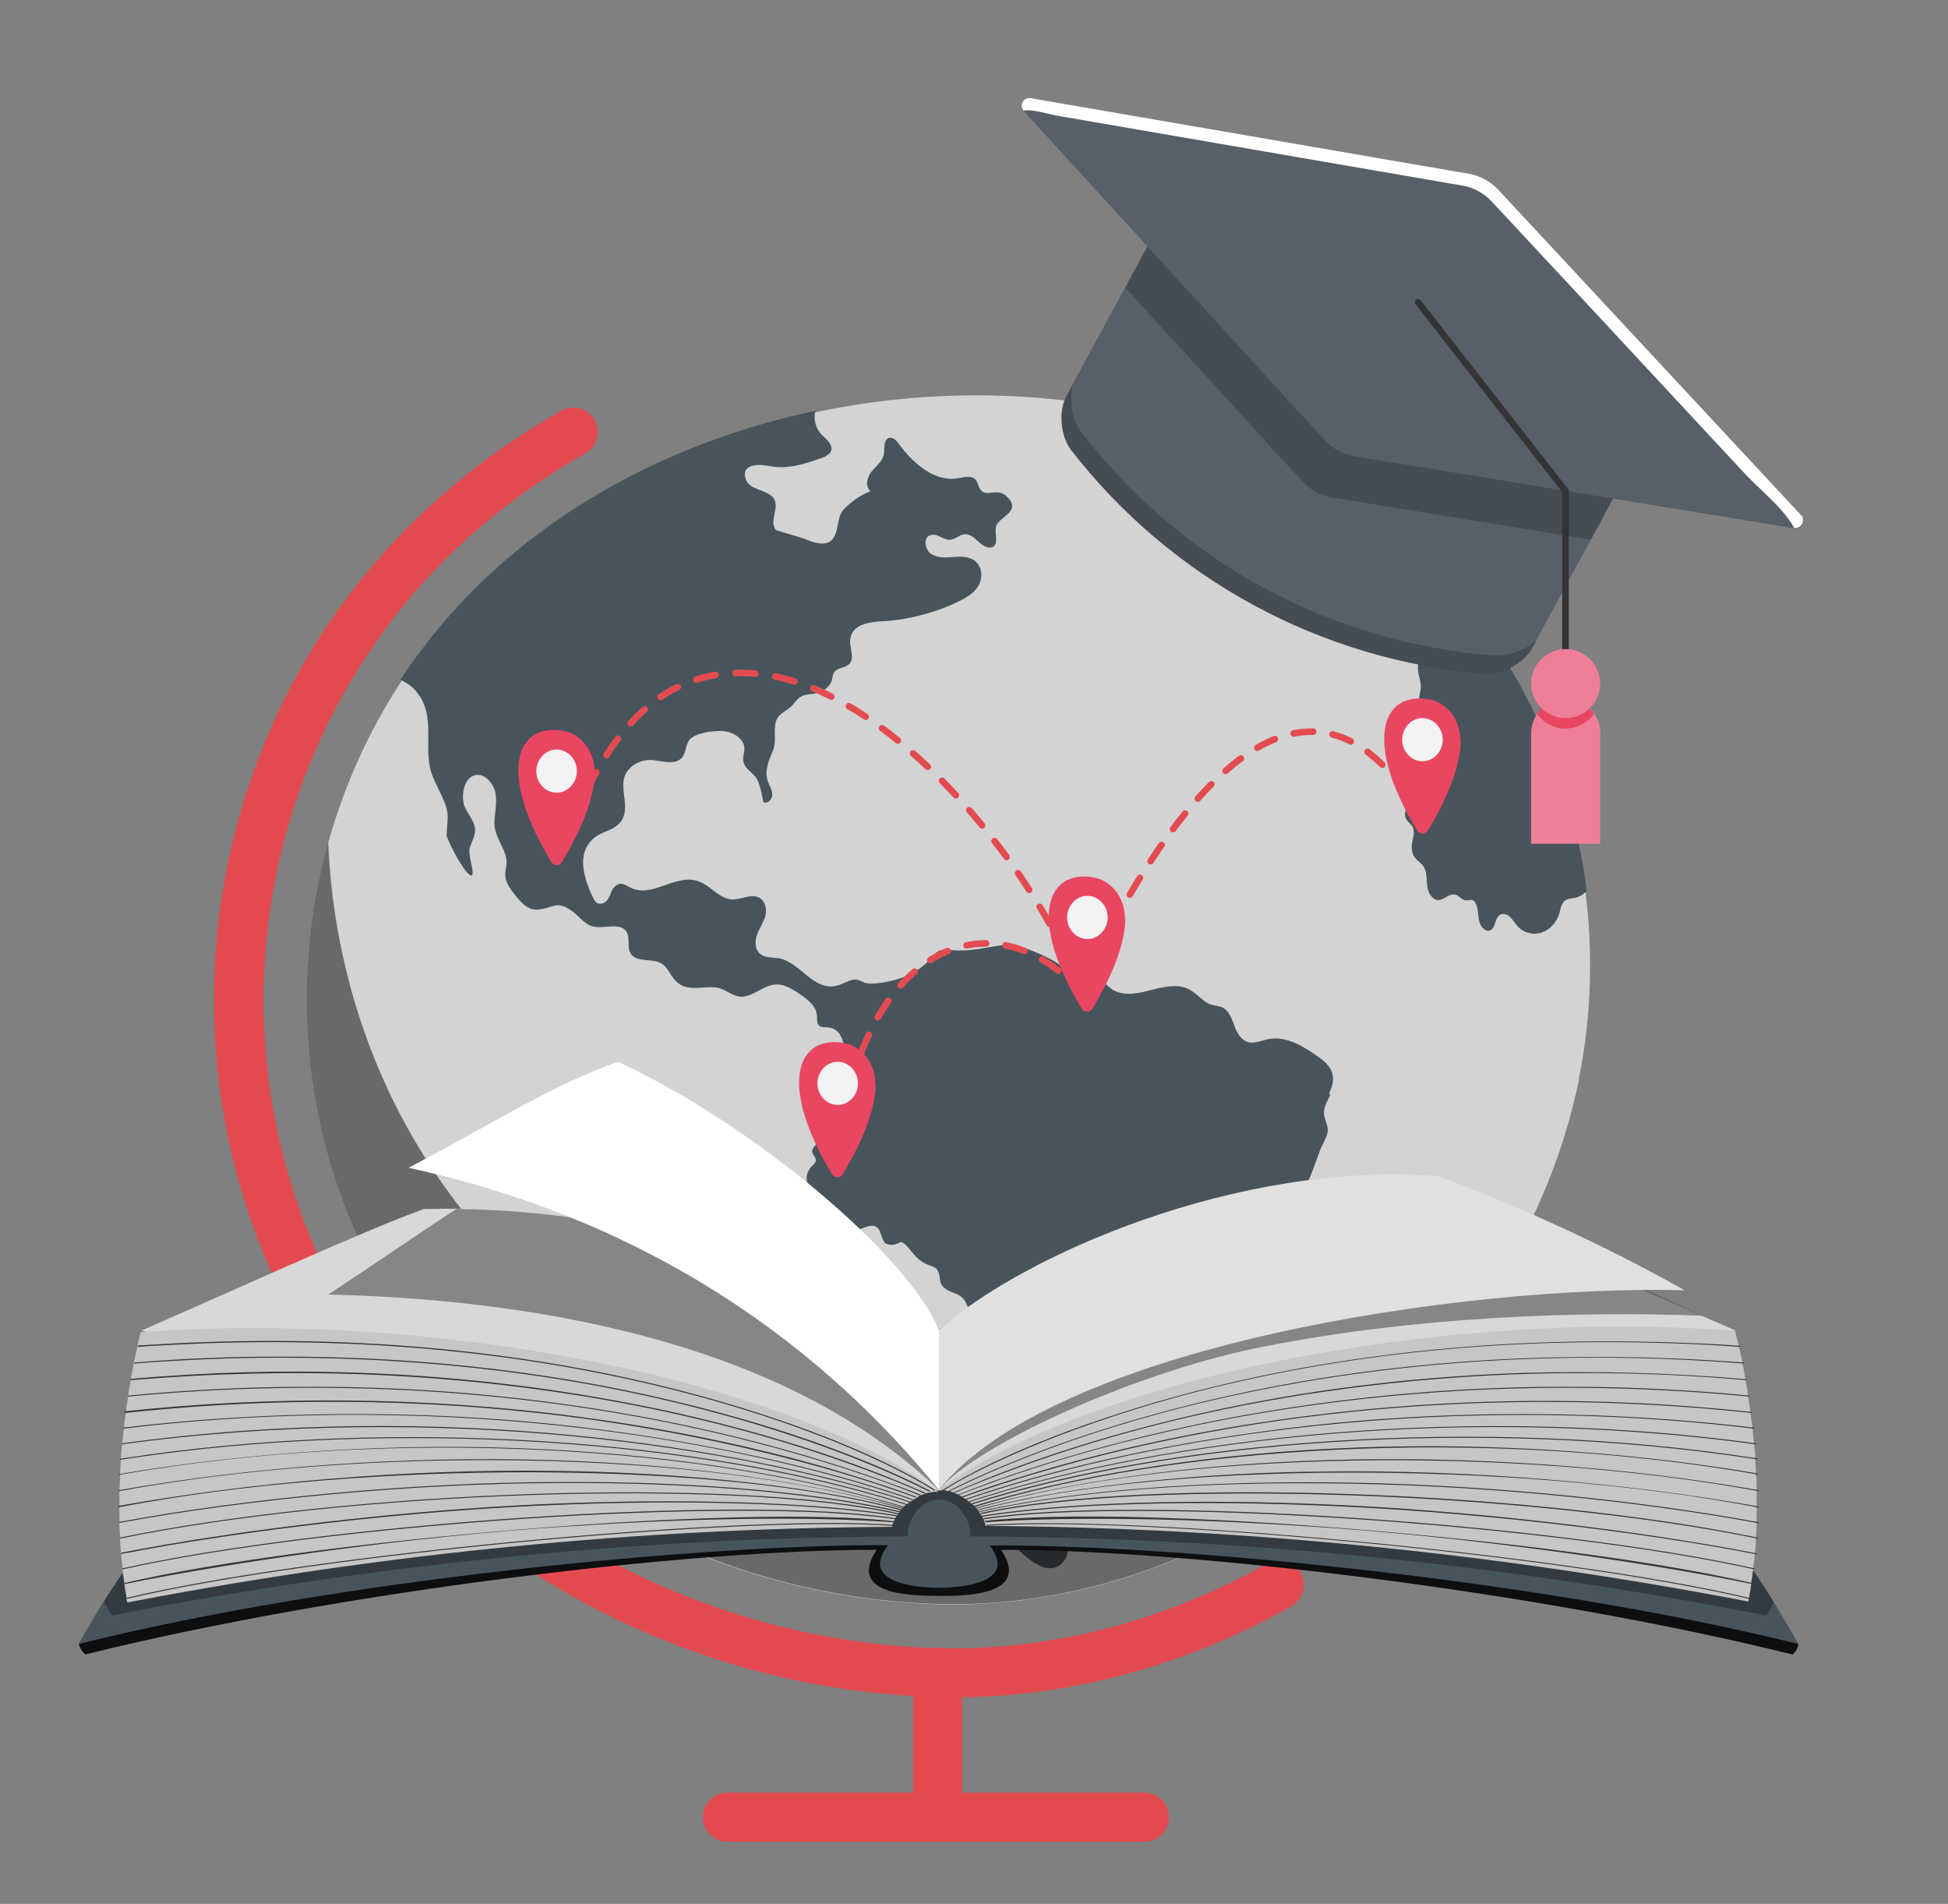 <?xml version="1.0" encoding="UTF-8"?>
<svg xmlns="http://www.w3.org/2000/svg" version="1.1" viewBox="0 0 595.3 581.7">
  <rect x="0" y="0" width="595.3" height="581.7" fill="#808080" stroke="none"/>
  <defs>
    <style>
      .st0, .st1 {
        fill: #010101;
      }

      .st0, .st1, .st2, .st3, .st4, .st5, .st6 {
        mix-blend-mode: soft-light;
      }

      .st0, .st6 {
        opacity: .5;
      }

      .st1 {
        opacity: .2;
      }

      .st7 {
        fill: #48545c;
      }

      .st2 {
        opacity: .3;
      }

      .st8 {
        fill: #d8d8d8;
      }

      .st9 {
        isolation: isolate;
      }

      .st10 {
        fill: #ef7f98;
      }

      .st11 {
        fill: #575f68;
      }

      .st3, .st12 {
        fill: #fff;
      }

      .st13 {
        fill: #e44b50;
      }

      .st14 {
        stroke-dasharray: 6.1 6.1;
      }

      .st14, .st15, .st16, .st17, .st18 {
        fill: none;
        stroke-linecap: round;
        stroke-linejoin: round;
        stroke-width: 2px;
      }

      .st14, .st16, .st17, .st18 {
        stroke: #e44b50;
      }

      .st19, .st4, .st6 {
        fill: #353535;
      }

      .st15 {
        stroke: #333435;
      }

      .st20 {
        fill: #0d0e10;
      }

      .st16 {
        stroke-dasharray: 6 6;
      }

      .st17 {
        stroke-dasharray: 6;
      }

      .st21 {
        fill: #f3f3f3;
      }

      .st22 {
        fill: #e94662;
      }

      .st23 {
        fill: #d3d3d3;
      }

      .st24 {
        fill: #e0e0e0;
      }

      .st25 {
        fill: #c7c6c6;
      }
    </style>
  </defs>
  <g class="st9">
    <g id="Warstwa_1">
      <g>
        <path class="st23" d="M482.6,329.7c-.3,1.3-.6,2.7-.9,4-5.7,25-17,49.2-32.6,70.9-37,51.4-98.1,88-164.2,85.5-64.3-2.4-128.2-34.7-163.4-89.5-27.1-42.2-34.7-94.7-21.2-143.1,4.8-17.2,12.2-33.9,22.4-49.4,1.1-1.6,2.1-3.2,3.2-4.8,1.3-1.8,2.6-3.6,4-5.4,29.1-38.1,72.9-62.1,119.6-72,63.9-13.5,130.9,0,176.1,37.1,6.6,5.4,12.8,11.3,18.4,17.7l.2.2c1.2,1.3,2.3,2.7,3.4,4,20.5,25.2,33,56,36.9,87.5,2.4,19,1.8,38.4-2,57.2Z"></path>
        <path class="st7" d="M406.5,334.6c-.8,1.7-1.9,3.5-1.9,5.4,0,1.4.7,2.7,1,4,.6,2.4-.7,4.1-1.7,6.3-2.1,4.6-4,13.5-8.5,16.2-1.4.9-3,1.8-3.6,3.4-.6,1.5.1,3.1,0,4.7,0,2.3-1.6,4.4-2.9,6.4-2.7,4.1-2,8.8-6.2,12.3-1.5,1.2-3.3,2.3-4.2,4.1-.8,1.4-.9,3-1.2,4.6-.5,2.7-2.7,8.1-5.4,11.2-.9,1-1.8,1.8-2.8,2.1-1.2.4-2.4.5-3.5,1.2-1,.7-1.5,1.8-2.1,2.7-2.2,3.3-7.5,8.3-11.2,9.6-2.8,1-6.9.5-6.5,4.8,0,1.2.6,2.4.6,3.6,0,1.2-.6,2.8-1.9,3.2-.6.2-1.2.1-1.9.3-1,.3-1.5,1.5-1.7,2.5-.2.9-.1,2-.6,2.9-.8,1.6-2.5,1.8-3.5,3.6-1.4,2.7-2.9,4.7-4.5,7.1-1.3,2.1-.8,5.9-2.8,7.4-.5.4-1.2.6-1.8.9-1.4.8-2,2.7-1.9,4.1,0,1.5.5,2.9.5,4.4,0,1.8-1.1,3.8-2.9,4.9-3.9,2.3-9.1-2.1-11.4-4.2-3.3-3-5.6-7.2-7-11.6-1.4-4.2-2.1-8.8-2.7-13.4-.6-4.3-1.8-9.4-.4-13.9.5-1.6,1.2-3.3.8-4.8-.2-1.3-1.2-2.3-1.9-3.3-1.8-2.6-2.3-5.8-2.5-9-.1-.8-.1-1.5-.1-2.3,0-2.8,1.9-6.4,1.3-9.1-.5-2.2-2.5-4.6-3.4-6.8-.6-1.4-1-2.7-2.2-3.8-1.5-1.3-3.9-1.5-5.3-2.8-2-1.6-.9-3.4-2.1-5.4-.5-.9-1.7-1.2-2.7-1.6-3.3-1.2-4.5-3.4-6.6-5.7-2.5-2.7-2-.2-5.3-.5-3.1-.3-1.9-4.1-4.2-5.5-1.7-1-3.9.7-5.9.9-2.3.2-4.1-1.5-5.5-3.2-3.1-3.7-13.9-10.4-8.1-16.3.5-.5,1.1-1,1.1-1.7.1-1-1.1-1.7-1.1-2.7,0-.8.6-1.5,1.2-2.1,3-3.1,5.3-9.4,4.2-13.5-.5-1.8-1.3-3.8-.7-5.6.5-1.6,2-2.8,3.2-4.1,2.9-3.2,2.6-12.1-3-12.6-.9-.1-2,.1-2.7-.5-.8-.6-.7-1.8-.7-2.7-.1-3.6-3.4-5.7-6.2-7.6-2-1.3-4.3-2.5-6.7-2.3-1.8.2-3.3,1-4.8,1.8-1.5.8-3.1,1.7-4.9,1.9-3.1.3-5.2-2.4-8.3-2.8-4.4-.5-8.9,1.6-12.4-2.1-1.7-1.7-2.3-4.3-4.6-5.4-2.7-1.4-6.9-.2-8.8-2.5-1.9-2.3.3-6.1-2.5-8-2.5-1.6-7,.4-10.1-.9-2.4-1.1-3.9-3.4-6.1-4.8-4.6-3-5.5-.3-10.2-.1-2.7.2-4.8-2.1-6.4-4.1-1.6-1.9-3.2-4.1-3.3-6.4,0-1.2.3-2.4.4-3.6.3-3.8-3.7-7.8-3.7-12.2,0-3.1.9-6.2.3-9.4-.6-2.8-3.5-6.5-6.7-5.2-3.2,1.2-3.7,6.6-2.8,9.2,1,2.5,3.2,4.7,3.3,7.3,0,2-1.1,3.8-1.7,5.7-.5,1.9,1.6,7.7.7,8.2-1.6.9-7.6-10.7-7.7-12.2,0-2.1.4-4.2.3-6.3-.4-4.4-3.6-8.5-5-12.9-2.5-7.7,1.6-17.6-4.6-24.7,0-.2-.2-.4-.4-.5-1.2-1.3-2.7-2.3-4.4-3.1,1.1-1.6,2.1-3.2,3.2-4.8,1.3-1.8,2.6-3.6,4-5.4,29.1-38.1,72.9-62.1,119.6-72-.7,2.3,0,5.2,1.7,7.1,1.3,1.4,3.2,2.7,3.2,4.5,0,1.5-1.8,2.4-3.2,2.9-4.9,1.7-10.2,3.5-15.7,2.4-3-.6-8.9-.9-7.3,4,1.1,3.4,6.5,3.1,8.5,5.8,2,2.9-1.5,6.9.7,9.7.1.2,7.7,2.3,8.7,2.7,2.4,1,5.7,2.3,7.9.8,2.9-2.1,1.7-6.9,4-9.6,2-2.2,5.4-4.7,8.3-5.7-1.8-1.7-.9-4.4.4-6.1,1.4-1.6,3.3-3.1,3.7-5.2.3-1.8-.2-4.5,1.6-5,1.9-.5,3.1,2.3,4.6,3.9,4.2,5,10.1,9.6,16.6,8.4,1.1-.2,2.1-.5,3.2-.4,1.1,0,2.3.7,2.6,1.8,1.8,6.2,5.3.6,9.1,4.3,4.4,4.4-2.1,6-3.3,8.7-.8,2.1.8,5.2-.9,6.5-1,.6-2.4.2-3.5-.6-1-.7-1.9-1.8-3-2.5-3.2-2-4.3,1-7.1,1-2,0-4-2.4-6.1-1.2-1.7.9-1.1,4,.2,5.2,2,1.6,4.7,1.5,7,1.3,2.4-.2,5.1-.3,7,1.3,2.2,1.9,2.2,5.2.9,7.5-1.4,2.3-3.7,3.6-6.1,4.8-6,2.9-12.6,4.8-19.4,5.7-4.5.6-13.1-.3-13.7,6.1-.2,2.4,1.4,5.2-.1,7.1-1.2,1.4-3.7,1.2-4.8,2.7-.5.8-.5,1.7-.7,2.5-.6,1.8-2.2,3.1-4,3.7-1.8.6-3.9.4-5.4,1.2-1.3.7-2.2,2.4-3.4,3.4-2.2,1.7-4,2.2-4.5,5.2-.4,2.7.4,5.6-.8,8.2-1.2,2.8-2.5,6-1.5,9,.5,1.4,1.4,2.7,1.4,4.1.1,1.4-1.3,3-2.7,2.4-.5-2.2-.9-5.3-2.1-7.3-1.4-2.1-4.1-3-4.1-6,0-1,.4-2,.4-3.1,0-2.6-2.8-4.7-5.5-5.2-2.9-.5-8.8.2-11,2.2-.8.8-1.1,1.9-1.4,3-.3,1.1-.6,2.2-1.4,3-1.1,1.1-2.9,1.3-4.6,1.1-1.6-.1-3.3-.6-5-.6-3,0-5.8,1.6-7.2,3.9-2.7,4.5,1.7,10.6-1.8,15.1-1.1,1.4-2.8,2.2-4.6,2.9-9.6,3.8-7.3,12.9-3.6,20.5.2.4.5.9.9,1.2,1,.7,2.4.2,3.2-.7.7-.8,1-1.9,1.5-3,.5-1,1.4-1.9,2.5-2.1,1.1,0,2.2.7,3.2,1.2,6.8,3.4,14-4.7,21.1-1.8,3.6,1.4,6,5.1,9.8,5.4,2.9.1,5.8-1.8,8.3-.6,2,1,2.5,3.6,2,5.7-.6,2-1.9,3.8-2.6,5.8s-.6,4.6,1.2,5.9c1.6,1.1,3.8.9,5.7,1.2,6.5,1.4,10.6,10.3,17.7,8.3,1.5-.4,2.9-1.3,4.5-1.7,2-.5,2.8.7,4.5,1,2.2.3,4.7-.1,6.9-.6,4.9-1,9.5-3.3,12.8-7.1.7-.8,1.3-1.6,2.2-2.1,1.2-.6,2.7-.5,4.1-.3,5.2.5,9.6-.7,14.6-1.4,4.4-.6,8.2.8,12.1,2.5,3.1,1.4,6.2,2.8,8.3,5.4.8,1,1.5,2.1,2.7,2.6,2.2.8,4.7-1.1,6.9-.5,1.5.4,2.4,1.9,3.6,2.8,3.1,2.7,7.8,2.1,11.8,1,4-1,8.3-2.2,11.9-.7,2.3,1,4,3.1,6.1,4.4,1.8,1.1,4.4.7,5.8,2.2,1.4,1.4,2,3.4,2.7,5.3.7,1.8,1.9,3.7,3.7,4.4,2,.7,4.3-.3,6.4-.8,5.7-1.1,11,2.3,15.5,5.5,4,2.8,5.7,5.8,3.2,11Z"></path>
        <path class="st7" d="M484.6,272.5c-.9.9-2.1,1.6-3.3,1.8-1.1.2-2.3.2-3.2,1-1,.9-1.2,2.5-1.6,3.8-.8,2.8-3,5.1-5.6,5.9-2.6.7-5.4,0-7.2-2.1-.8-.9-1.5-2.1-2.4-2.9-.9-.8-2.4-1.1-3.3-.2-1.1,1.1-1,3.2-2.2,4.2-1.4,1.1-3.2-.5-3.7-2.3-.5-1.8-.3-3.8-1-5.4-1.2-2.6-2.3-.4-4.2-1.6-.8-.5-1.5-1.3-2.4-1.4-1.7-.3-3.3,1.7-5,1.7-1.1,0-2-.9-2.6-1.9-1.7-3,.1-6.8-2.7-9.3-1.8-1.6-2.7-2.3-2.8-5,0-2.1,1.4-4.6.1-6.5-.6-.8-1.5-1.4-1.9-2.3-.7-1.6.2-3.5,1.2-5,1.2-1.9,1.2-3.9,1.9-5.9.7-1.9,2.3-3.1,2.9-5,.3-.9.5-1.8,1.1-2.4.8-.9,2-.9,3.2-1,1.1-.1,2.4-.6,2.7-1.8.4-1.5-1-2.7-1.2-4.3-.1-1.5.9-3.2,0-4.3-.5-.6-1.3-.6-2.1-.5-.7,0-1.5.2-2.2-.1-.6-.4-.9-2.4-1.3-3.2-.6-1-2-.9-2.2-2.4,0-.9.2-1.8.4-2.7.7-2.8-.8-5-.7-7.6.2-2.4,2.3-5.3,4-6.6,1.6-1.2,3.6-1.8,4.4-3.7.4-.9.4-2,.8-3,.7-2,2.6-3.1,4.2-4.5.4-.4.8-.8,1.2-1.3,20.5,25.1,33,56,37,87.5Z"></path>
        <path class="st0" d="M371.3,445.9c-19.5,5.7-39.9,8.4-60.5,7.6-6.8-.3-13.6-.8-20.5-1.7-63.7-8.1-124.6-42.4-159.7-97-18.6-29-28.9-63-30.3-97.4-13.5,48.4-6,100.9,21.2,143.1,35.2,54.7,99.2,87.1,163.4,89.5,66.1,2.5,127.2-34.1,164.2-85.5-23.1,18.9-49.6,33.2-77.8,41.4Z"></path>
        <g>
          <path class="st13" d="M291.2,518.5c-2.4,0-4.9,0-7.4-.1-76-2.8-147.3-42.1-186.2-102.5-31.4-48.9-40.4-109.4-24.6-166,5.7-20.4,14.4-39.6,26-57.3l.2-.3c.7-1.1,1.5-2.2,2.2-3.2l1.2-1.8s0,0,0-.1l.2-.2c1.2-1.7,2.9-4,4.8-6.4,16.9-22,38.4-40.6,63.9-55.1,3.6-2,8.1-.8,10.2,2.8,2,3.6.8,8.1-2.8,10.2-23.8,13.6-43.8,30.8-59.4,51.3,0,0,0,0,0,.1-1.7,2.1-3.2,4.2-4.3,5.8h0c0,.1-1.1,1.8-1.1,1.8-.7,1.1-1.4,2.1-2.2,3.2l-.2.2c-10.7,16.3-18.8,34.2-24.1,53.1-14.6,52.5-6.3,108.6,22.8,153.9,36.2,56.3,103,92.9,174.2,95.6,2.3,0,4.6.1,6.8.1,32.6,0,65.8-9,95.9-25.9,3.6-2,8.2-.7,10.2,2.9,2,3.6.7,8.2-2.9,10.2-32.4,18.2-68,27.8-103.2,27.8Z"></path>
          <path class="st13" d="M286.5,562.7c-4.1,0-7.5-3.3-7.5-7.5v-44.3c0-4.1,3.3-7.5,7.5-7.5s7.5,3.3,7.5,7.5v44.3c0,4.1-3.3,7.5-7.5,7.5Z"></path>
          <path class="st13" d="M349.7,562.7h-127.4c-4.1,0-7.5-3.3-7.5-7.5s3.3-7.5,7.5-7.5h127.4c4.1,0,7.5,3.3,7.5,7.5s-3.3,7.5-7.5,7.5Z"></path>
        </g>
      </g>
      <g>
        <path class="st11" d="M501,137.5l-32.7,60.3c-2.5,4.7-9.3,8.5-14.9,8-49.7-4.1-95.4-28.8-126-68.2-3.5-4.5-4-12.2-1.4-16.9l32.7-60.3c2.5-4.7,8.5-6.5,13.2-3.9l125.1,67.7c4.7,2.6,6.5,8.5,3.9,13.2Z"></path>
        <path class="st1" d="M469.7,195.5l-1.3,2.4c-2.5,4.7-9.3,8.5-14.9,8-49.7-4.1-95.4-28.8-126-68.2-3.5-4.5-4-12.2-1.4-16.9l1.7-3.2c-.9,5.1-.5,10.3,2.8,14.6,30.7,39.7,75.6,64,125.8,68.1,4.7.3,9.6-1.7,13.3-4.8Z"></path>
        <path class="st1" d="M501,137.5l-14.8,27.4-79.1-12.9c-3.5-.6-6.7-2.3-9.1-4.9l-54.1-59.2,14.8-27.4c2.5-4.7,8.5-6.5,13.2-3.9l125.1,67.7c4.7,2.6,6.5,8.5,3.9,13.2Z"></path>
        <path class="st11" d="M548.3,161.4s0,0,0,0l-134.4-22c-3.5-.6-6.7-2.3-9.1-4.9l-91.9-100.5s0,0,0,0c-1.4-1.7,0-4.2,2.2-3.8l133.9,23.1c3.4.6,6.5,2.3,8.9,4.8l92.6,99.5c1.5,1.6.1,4.2-2.1,3.9Z"></path>
        <path class="st3" d="M548.3,161.4c-.1-.3-.3-.6-.5-1-3.5-5.7-10-10.8-14.6-15.7-18.1-19.5-36.2-38.9-54.3-58.4-7.7-8.3-15.4-16.5-23.1-24.8-2.3-2.5-5.5-4.2-8.9-4.8-16.8-2.9-33.7-5.8-50.5-8.7-24.5-4.2-49.1-8.5-73.6-12.7-2.8-.5-6.2-1.7-9.1-1.6-.3,0-.6,0-.9.1-1.4-1.7,0-4.2,2.2-3.8l133.9,23.1c3.4.6,6.5,2.3,8.9,4.8l92.6,99.5c1.5,1.6.1,4.2-2.1,3.9Z"></path>
        <line class="st15" x1="433.4" y1="92.4" x2="478.4" y2="150"></line>
        <g>
          <line class="st15" x1="478.4" y1="150" x2="478.4" y2="208.9"></line>
          <path class="st10" d="M489,224.1v33.7s-21.1,0-21.1,0v-33.7c0-2.2.7-4.3,1.9-6,.3-.5.8-1,1.2-1.4,1.9-1.9,4.6-3.1,7.5-3.1,3.6,0,6.8,1.8,8.7,4.5,1.2,1.7,1.9,3.8,1.9,6Z"></path>
          <path class="st22" d="M487.1,218.1c-1.9,2.7-5.1,4.5-8.7,4.5-3.6,0-6.8-1.8-8.7-4.5.3-.5.8-1,1.2-1.4,1.9-1.9,4.6-3.1,7.5-3.1,3.6,0,6.8,1.8,8.7,4.5Z"></path>
          <path class="st10" d="M489,208.8c0,5.8-4.7,10.6-10.5,10.6s-10.6-4.7-10.6-10.5c0-5.8,4.7-10.6,10.5-10.6,5.8,0,10.6,4.7,10.6,10.5Z"></path>
        </g>
      </g>
      <g>
        <g>
          <path class="st18" d="M170.1,260.6c.5-.7,1-1.6,1.5-2.6"></path>
          <path class="st14" d="M174.2,252.4c7.9-17.5,21.8-50.3,57.7-46.5,38,4,79.8,53.3,96.2,91"></path>
          <path class="st18" d="M329.2,299.8c.4.9.7,1.9,1.1,2.8,0,0,.4-1,1.2-2.7"></path>
          <path class="st16" d="M334,294.5c13.1-27.2,58-109.5,97.5-49.6"></path>
          <path class="st18" d="M433.2,247.4c.5.8,1,1.7,1.5,2.6"></path>
        </g>
        <g>
          <path class="st22" d="M181.8,235.7c0,10.1-6.9,22.5-10.1,27.7-.7,1.2-2.4,1.2-3.2,0-3.2-5.2-10.1-17.7-10.1-27.9s6.4-13.6,13.8-12.2c5.5,1,9.5,6.4,9.5,12.4Z"></path>
          <path class="st21" d="M176.3,235.6c0,3.6-2.8,6.6-6.2,6.6s-6.2-3-6.2-6.6,2.8-6.6,6.2-6.6,6.2,3,6.2,6.6Z"></path>
        </g>
        <g>
          <path class="st22" d="M446.4,226.1c0,10.1-6.9,22.5-10.1,27.7-.7,1.2-2.4,1.2-3.2,0-3.2-5.2-10.1-17.7-10.1-27.9s6.4-13.6,13.8-12.2c5.5,1,9.5,6.4,9.5,12.4Z"></path>
          <path class="st21" d="M440.9,226c0,3.6-2.8,6.6-6.2,6.6s-6.2-3-6.2-6.6,2.8-6.6,6.2-6.6,6.2,3,6.2,6.6Z"></path>
        </g>
        <path class="st17" d="M255.9,356.8c5.1-69.8,49.9-85.2,76.3-51.2"></path>
        <g>
          <path class="st22" d="M267.6,331.1c0,10.1-6.9,22.5-10.1,27.7-.7,1.2-2.4,1.2-3.2,0-3.2-5.2-10.1-17.7-10.1-27.9s6.4-13.6,13.8-12.2c5.5,1,9.5,6.4,9.5,12.4Z"></path>
          <path class="st21" d="M262.2,331c0,3.6-2.8,6.6-6.2,6.6s-6.2-3-6.2-6.6,2.8-6.6,6.2-6.6,6.2,3,6.2,6.6Z"></path>
        </g>
        <g>
          <path class="st22" d="M343.9,280.5c0,10.1-6.9,22.5-10.1,27.7-.7,1.2-2.4,1.2-3.2,0-3.2-5.2-10.1-17.7-10.1-27.9s6.4-13.6,13.8-12.2c5.5,1,9.5,6.4,9.5,12.4Z"></path>
          <path class="st21" d="M338.5,280.3c0,3.6-2.8,6.6-6.2,6.6s-6.2-3-6.2-6.6,2.8-6.6,6.2-6.6,6.2,3,6.2,6.6Z"></path>
        </g>
      </g>
      <g>
        <g>
          <path class="st20" d="M26,505.5c77.1-19.1,183.2-32,241.9-32-9.5,14.3,12,14,19,14.1,7,0,28.6.2,19-14.1,58.8,0,164.8,12.9,241.9,32,.7-.6,1.5-1.6,1.8-3.1,0,0,0,0,0,0,0,0,0,0,0,0-3.1-3.5-5.8-7.2-8.4-11.3-2.9-4.6-5.7-9.6-8.7-15-14.4-3-28.2-5.5-41.4-7.7-62.9-10.4-111.8-12.7-146-13-38.6-.2-58.2,2.3-58.2,2.2,0,0-17.2-2-51-2.2-40.6,0-104.9,2.6-191.5,20-1,.2-2,.4-3.1.6-3,5.4-5.8,10.4-8.7,14.9-2.6,4.1-5.4,7.9-8.5,11.4.4,1.5,1.2,2.5,1.9,3.1Z"></path>
          <path class="st7" d="M271.3,472.2c-8.6,11.3,8.4,12.9,15.6,12.9,7.2,0,24.2-1.6,15.6-12.9,54.5-.4,167.2,10.2,247.1,30.1,0,0,0,0,0,0-2.4-4.2-4.9-8.6-7.6-12.9-3.1-5-6.4-10-9.9-14.8-13.7-2.3-27.4-4.4-41.1-6.3-48.5-6.8-97.2-11.1-146-13-36.4-1.4-72.8-1.4-109.2,0-64.2,2.4-128.1,9.1-191.5,20-1.2.2-2.5.4-3.7.7-3.1,4.3-6.1,8.8-8.9,13.3-2.7,4.3-5.3,8.7-7.7,13,79.9-20,192.7-30.5,247.2-30.2Z"></path>
          <path class="st2" d="M31.8,489.4c.3.5.6,1.1.9,1.6.5.9.9,1.7,1.4,2.6,79.8-15.7,161-23.9,243.3-24.2-.1-2,.4-4,1.5-5.9,3.9-7.1,12.3-7.1,16.1,0,1.1,1.8,1.6,3.9,1.5,5.9,82.3.3,163.5,8.5,243.3,24.2.5-.8.9-1.7,1.4-2.5.3-.5.6-1.1.9-1.6-3.1-5-6.4-10-9.9-14.8-13.7-2.3-27.4-4.4-41.1-6.3-62.9-10.4-111.8-12.7-146-13-36.4-1.4-72.8-1.4-109.2,0-40.6,0-104.9,2.6-191.5,20-1.2.2-2.5.4-3.7.7-3.1,4.3-6.1,8.8-8.9,13.3Z"></path>
        </g>
        <g>
          <path class="st8" d="M43.3,406.6c144.9,28.1,243.8,49.6,243.7,48.8,0,0-.2,0,0,0,1-.2,4.2-.4,8.9-1.3.3,0,.5-.1.8-.2,2-.4,4.2-.8,6.7-1.3,32.7-6.4,116.6-24.7,227.1-46-3.5-1.6-7-3.1-10.3-4.5-35.6-15.7-58.1-26-75.9-32.6-28.3-1-58.7,3.4-86.2,10.4,0,0,0,0,0,0-30.1,7.6-56.3,18.2-71.2,26.5-7.5-4.2-17.8-8.9-30-13.6,0,0,0,0,0,0-31.8-12.1-76.1-23.3-117.2-23.5-3.4,0-6.8,0-10.2.1-19.5,7.2-44.5,18.8-86.2,37.1Z"></path>
          <path class="st6" d="M139.7,369.4c41.1.3,85.3,11.4,117.2,23.5,0,0,0,0,0,0,13.4,8.1,24,16.2,29.8,23.2,0-3.2,0-6.5,0-9.7,12.8-10.7,36.4-23,64.7-31.6,0,0,0,0,0,0,28.6-6.3,60.3-9.9,89.7-8,18.6,7.1,41.9,18.3,79.1,35.2-36.8-1.5-87.3.2-133.3,9.3-37.7,7.1-88.1,29.6-100,44-40-38.7-106.2-57.8-186.6-59.8,16.5-10.8,28.3-19.1,39.3-26.2Z"></path>
          <path class="st25" d="M286.9,455.3c.3,0,.6,0,.9,0,0,0,0,0,0,0,.2,0,.3,0,.5,0h0c.4,0,.8.1,1.2.2.1,0,.3,0,.5.1.4,0,.8.2,1.1.3,0,0,0,0,0,0,.1,0,.3,0,.4.2.3.1.7.3,1,.4.1,0,.3.1.4.2.3.1.6.3.9.5.1,0,.2.1.3.2.3.2.5.3.8.5.1,0,.2.1.3.2.2.2.5.3.7.5,0,0,.2.2.3.2.2.2.4.3.6.5,0,0,.2.2.3.2.2.2.4.4.5.5,0,0,.2.2.2.2,0,0,.1.1.2.2,0,0,.1.2.2.2,0,0,.1.2.2.2,0,0,.1.2.2.3,0,0,.2.2.2.3,0,0,.1.2.2.3.1.1.2.2.3.4,0,0,.1.2.2.3.1.1.2.3.3.4,0,0,.1.2.2.3.1.2.2.4.3.5,0,0,0,.2.1.3.1.2.2.4.3.7,0,.1,0,.2.1.3.1.3.2.5.3.8,0,0,0,.2,0,.3,0,0,0,.2,0,.2,77.1.5,154,8.1,230,22.5,1.1.2,2.1.4,3.2.6,0-.3.1-.7.2-1,0,0,0-.2,0-.3.3-1.4.5-2.8.7-4.2,0,0,0-.2,0-.3.2-1.4.4-2.8.6-4.3,0,0,0-.2,0-.3.2-1.4.3-2.9.5-4.3,0,0,0-.2,0-.3.2-1.4.3-2.9.3-4.4,0,0,0-.2,0-.3.1-1.5.2-3,.2-4.5,0,0,0-.2,0-.3,0-1.5,0-3,0-4.5,0-.1,0-.2,0-.3,0-1.5,0-3.1,0-4.6,0,0,0-.2,0-.3,0-1.6,0-3.1-.2-4.7,0-.1,0-.2,0-.3,0-1.4-.1-2.8-.2-4.3,0-.1,0-.2,0-.3,0-1.5-.2-2.9-.4-4.4,0-.1,0-.2,0-.3-.1-1.5-.3-3-.5-4.5,0-.1,0-.2,0-.3-.2-1.5-.4-3-.6-4.5,0-.1,0-.2,0-.3-.2-1.5-.5-3.1-.7-4.6,0-.1,0-.2,0-.3-.2-1.6-.5-3.1-.8-4.7,0-.1,0-.2,0-.3-.3-1.6-.6-3.1-.9-4.7,0-.1,0-.2,0-.3-.3-1.6-.7-3.2-1.1-4.8,0-.1,0-.2,0-.3-.4-1.5-.8-3.1-1.2-4.6-91.8-6.9-198.6,15.2-243.6,48.8Z"></path>
          <path class="st25" d="M37.4,479.2c0,.1,0,.2,0,.3.2,1.4.4,2.9.6,4.3,0,0,0,.2,0,.3.2,1.4.5,2.8.7,4.2,0,0,0,.2,0,.3,0,.3.1.7.2,1,1-.2,2.1-.4,3.2-.6,76.2-14.5,153.3-22.1,230.6-22.5,0,0,0-.1,0-.2,0,0,0-.2,0-.3,0-.2.1-.5.3-.8,0,0,0-.2.1-.3,0-.2.2-.4.3-.6,0,0,0-.2.1-.3,0-.2.2-.3.3-.5,0,0,0-.2.2-.3,0-.1.2-.3.3-.4,0,0,.1-.2.2-.3,0-.1.2-.2.2-.3,0,0,.1-.2.2-.3,0-.1.1-.2.2-.3,0,0,.1-.2.2-.3,0,0,.1-.2.2-.2,0,0,.1-.2.2-.2,0,0,.1-.1.2-.2,0,0,.1-.2.2-.2.1-.2.3-.4.5-.5,0,0,.2-.2.3-.2.2-.2.4-.3.6-.5,0,0,.2-.2.3-.2.2-.2.4-.3.7-.5.1,0,.2-.1.3-.2.3-.2.5-.3.8-.5.1,0,.2-.1.3-.2.3-.2.6-.3.8-.5.1,0,.3-.1.4-.2.3-.2.6-.3,1-.4.1,0,.3-.1.4-.2.4-.1.7-.3,1.1-.3.1,0,.3,0,.5-.1.4,0,.8-.2,1.2-.2.1,0,.3,0,.5,0,.3,0,.6,0,.9,0-45-33.6-151.9-55.6-243.7-48.8-.4,1.5-.8,3.1-1.1,4.6,0,.1,0,.2,0,.3-.4,1.6-.7,3.2-1.1,4.8,0,.1,0,.2,0,.3-.3,1.6-.7,3.2-.9,4.7,0,.1,0,.2,0,.3-.3,1.6-.6,3.1-.8,4.7,0,.1,0,.2,0,.3-.3,1.5-.5,3.1-.7,4.6,0,.1,0,.2,0,.3-.2,1.5-.4,3-.6,4.5,0,.1,0,.2,0,.3-.2,1.5-.3,3-.5,4.5,0,.1,0,.2,0,.3-.2,1.5-.3,2.9-.4,4.4,0,.1,0,.2,0,.3-.1,1.4-.2,2.9-.2,4.3,0,.1,0,.2,0,.3,0,1.6-.1,3.1-.2,4.7,0,.1,0,.2,0,.3,0,1.5,0,3.1,0,4.6,0,0,0,.2,0,.3,0,1.5,0,3,0,4.5,0,0,0,.2,0,.3,0,1.5.1,3,.2,4.5,0,.1,0,.2,0,.3,0,1.5.2,3,.3,4.4,0,.1,0,.2,0,.3.1,1.5.3,2.9.5,4.4Z"></path>
          <path class="st12" d="M286.9,406.4c-9-22.5-56.4-62.8-98.1-82-19.8,7.1-35,17-63.9,32.4,76,16.6,127.6,56.1,162.1,98.5,0-16.3,0-32.6,0-48.9Z"></path>
          <path class="st24" d="M286.9,406.4c25.2-22.7,91.8-52,152.9-47,19.5,7.3,46.9,19,75,34.8-68.7-1.7-192.8,17.2-227.9,61,0-16.3,0-32.6,0-48.9Z"></path>
          <g class="st5">
            <path class="st19" d="M42,411.5c7.1-.5,14.1-.8,21.1-1.1,0,0,0,0,0,0,58.7-2,111.6,4.9,157.7,18.3,35.4,10.3,56.6,21.6,64,26.3,0,0,0,0,0,0,.3.1.5.3.7.4.1,0,.3,0,.5,0-.1,0-.3-.2-.4-.3-5.1-3.2-24.7-15-64.7-26.7-46.5-13.5-100-20.5-159.3-18.3,0,0,0,0,0,0-6.4.2-12.9.6-19.5,1,0,.1,0,.2,0,.3Z"></path>
            <path class="st19" d="M40.9,416.6c15.3-1.2,30.3-1.8,45-1.8,46.2,0,89.1,5.5,128.1,15.6,34,8.8,56.2,18.6,66.9,23.8,0,0,0,0,0,0,1.1.6,2.2,1.1,3,1.5.1,0,.3,0,.5-.1-.7-.4-1.5-.7-2.3-1.2,0,0,0,0,0,0-10.2-5.1-32.8-15.3-67.9-24.3-39.5-10.2-83-15.8-129.9-15.6-14.2,0-28.6.6-43.3,1.8,0,.1,0,.2,0,.3Z"></path>
            <path class="st19" d="M39.9,421.7c25.7-2.2,49.6-2.6,71.6-1.8,0,0,0,0,0,0,82,3.3,137.4,22.7,163.5,33.2,0,0,0,0,0,0,2.8,1.2,5.3,2.2,7.4,3.2.1,0,.3-.1.4-.2-1.9-.8-3.9-1.7-6.3-2.7-14.3-6-37.5-14.4-69.3-21.6-30.9-6.9-63.7-11.2-98-12.4-22.5-.8-45.7-.2-69.3,1.9,0,.1,0,.2,0,.3Z"></path>
            <path class="st19" d="M39,426.7c37.6-3.6,71.6-3.3,101.7-.9,0,0,0,0,0,0,57.9,4.7,100.6,17,125.6,25.6,0,0,0,0,0,0,5.9,2,10.8,3.9,14.7,5.5.1,0,.3-.1.4-.2-3.5-1.4-7.8-3-12.9-4.8,0,0,0,0,0,0-25.1-8.8-69.5-21.9-130.4-26.6,0,0,0,0,0,0-29.4-2.2-62.5-2.4-99,1.1,0,.1,0,.2,0,.3Z"></path>
            <path class="st19" d="M38.2,431.7c54-5.8,101-3.5,139.3,1.6,0,0,0,0,0,0,30.3,4.1,55,9.9,73.4,15,0,0,0,0,0,0,12.8,3.6,22.5,6.9,28.8,9.2.1,0,.2-.1.3-.2-5.9-2.2-14.3-5-25-8.2,0,0,0,0,0,0-15.6-4.6-36.3-9.7-61.6-13.8-6.6-1.1-13.3-2-20-2.9,0,0,0,0,0,0-43.9-5.5-89.3-6.1-135.3-1.2,0,.1,0,.2,0,.3Z"></path>
            <path class="st19" d="M37.6,436.5c103.6-12.5,192.9,5.1,241.2,21.8.1,0,.2-.1.3-.2-16.8-5.8-47.3-14.8-92.3-20.9-48.2-6.5-99.7-6.9-149.2-1,0,.1,0,.2,0,.3Z"></path>
            <path class="st19" d="M37.1,441.3c97.6-13.3,189.2.7,240.8,17.7,0,0,.2-.2.3-.2-51.6-17-143.3-31.2-241-17.8,0,.1,0,.2,0,.3Z"></path>
            <path class="st19" d="M36.7,446c85.6-13.3,180.1-5.5,240.3,13.8,0,0,.2-.2.3-.2-60.3-19.4-154.9-27.2-240.6-13.9,0,.1,0,.2,0,.3Z"></path>
            <path class="st19" d="M36.4,450.6c85.2-14.9,179.3-8.7,239.8,10,0,0,.1-.2.2-.2-29.5-9-67.3-15.5-110-17.6-42.9-2.2-88.9.6-130.1,7.6,0,.1,0,.2,0,.3Z"></path>
            <path class="st19" d="M36.3,455.6c75.2-13.9,177.8-12.9,239.6,5.4,0,0,.1-.2.2-.2-27.1-7.7-64.3-13.4-108.4-14.7-44-1.3-90.5,2-131.4,9.2,0,.1,0,.2,0,.3Z"></path>
            <path class="st19" d="M36.3,460.5c75.7-14.5,183.5-14.3,239.2,1,0,0,.1-.2.2-.3-31.1-8.3-74.4-11.5-106.9-11.8-44.5-.6-92.5,3.5-132.6,10.7,0,0,0,.2,0,.3Z"></path>
            <path class="st19" d="M36.4,465.3c39-7.2,88.6-12,133.6-12.2,45.3-.3,82,3.6,105.1,9,0,0,.1-.2.2-.3-23.1-5.4-59.9-9.3-105.3-9-45,.2-94.6,5-133.6,12.2,0,0,0,.2,0,.3Z"></path>
            <path class="st19" d="M36.6,470.1c69.1-14.3,187.4-18.8,238-7.4,0,0,.1-.2.2-.3-50.6-11.4-169-6.9-238.2,7.4,0,.1,0,.2,0,.3Z"></path>
            <path class="st19" d="M37,474.8c36.3-7.1,88.9-13.4,135.2-15.1,46.3-1.8,81.7.3,102,3.6,0,0,0-.2.2-.3-20.3-3.3-55.8-5.4-102.1-3.7-46.4,1.7-98.9,8-135.2,15.1,0,.1,0,.2,0,.3Z"></path>
            <path class="st19" d="M37.4,479.2c0,.1,0,.2,0,.3,60-13.5,189-22.7,236.3-15.3,0,0,0-.2.1-.3-47.3-7.5-176.4,1.8-236.4,15.3Z"></path>
            <path class="st19" d="M38,483.7c0,0,0,.2,0,.3,32.7-6.7,86.7-14.5,136.3-17.7.2,0,.3,0,.5,0,45.4-3.1,79.8-2.6,98.3-1.2,0,0,0-.2.1-.3-45.9-5.4-178,5.6-235.4,18.9Z"></path>
            <path class="st19" d="M38.8,488.2c0,0,0,.2,0,.3,56.1-13.4,189.5-25.7,234.1-22.3,0,0,0-.2,0-.3-44.6-3.4-178,8.9-234.2,22.3Z"></path>
          </g>
          <g>
            <path class="st4" d="M287.9,455.4c.2,0,.3,0,.5,0h0c.1,0,.3-.2.4-.3,0,0,0,0,0,0,7.2-4.6,28.6-15.9,64.3-26.4,46-13.4,98.9-20.3,157.5-18.3,0,0,0,0,0,0,7,.2,14,.6,21.1,1.1,0-.1,0-.2,0-.3-6.6-.5-13.1-.8-19.6-1-59.3-2.1-112.7,4.8-159.2,18.3-40.3,11.8-59.9,23.6-64.8,26.7,0,0,0,0,0,0-.1,0-.2.1-.3.2Z"></path>
            <path class="st4" d="M289.6,455.6c.1,0,.3,0,.5.1.6-.3,1.3-.7,2-1,10.2-5,32.8-15.2,67.8-24.3,39-10,81.8-15.6,128-15.6,14.7,0,29.7.6,45,1.8,0-.1,0-.2,0-.3-14.7-1.1-29.1-1.7-43.3-1.7,0,0,0,0,0,0-46.8-.2-90.3,5.4-129.8,15.6-35.9,9.3-58.8,19.8-68.7,24.7-.5.3-1,.5-1.5.8Z"></path>
            <path class="st4" d="M291.2,456c.1,0,.3,0,.4.2,1.7-.8,3.6-1.6,5.8-2.5,25.4-10.3,81.3-30.4,164.9-33.8,22-.8,45.9-.5,71.5,1.8,0-.1,0-.2,0-.3-23.6-2-46.7-2.6-69.2-1.9,0,0,0,0,0,0-34.3,1.2-67.1,5.4-98,12.4-32.9,7.4-56.6,16.2-70.8,22.2,0,0,0,0,0,0,0,0,0,0,0,0-1.7.7-3.2,1.4-4.6,2Z"></path>
            <path class="st4" d="M292.6,456.6c.1,0,.3.1.4.2,3.4-1.4,7.6-2.9,12.5-4.7,0,0,0,0,0,0,24.8-8.7,68.3-21.5,127.9-26.3,0,0,0,0,0,0,30-2.4,63.9-2.7,101.3.9,0-.1,0-.2,0-.3-36.4-3.5-69.4-3.3-98.7-1.1-62.6,4.8-107.9,18.5-132.6,27.3,0,0,0,0,0,0-4.1,1.5-7.7,2.9-10.7,4.1Z"></path>
            <path class="st4" d="M293.9,457.3c.1,0,.2.1.3.2,5.8-2.1,14.3-5,25.4-8.2,0,0,0,0,0,0,18.9-5.5,45.1-11.8,77.6-16.1,0,0,0,0,0,0,0,0,0,0,0,0,38.1-5,84.7-7.2,138.1-1.5,0-.1,0-.2,0-.3-45.7-4.9-90.7-4.4-134.2,1,0,0,0,0,0,0-7.1.9-14.1,1.9-21,3-26.9,4.4-48.5,9.9-64.4,14.7,0,0,0,0,0,0-9.2,2.7-16.5,5.2-21.8,7.2Z"></path>
            <path class="st4" d="M295,458c.1,0,.2.1.3.2,48.4-16.7,137.5-34.1,240.8-21.7,0-.1,0-.2,0-.3-49.5-5.9-101-5.5-149.1,1-44.7,6-75.1,15-92,20.8Z"></path>
            <path class="st4" d="M296,458.7c0,0,.2.2.3.2,51.6-17,143-30.9,240.4-17.6,0-.1,0-.2,0-.3-97.5-13.3-189,.7-240.6,17.7Z"></path>
            <path class="st4" d="M296.9,459.4c0,0,.2.2.3.2,60.2-19.2,154.4-27,239.9-13.7,0-.1,0-.2,0-.3-85.5-13.3-179.9-5.5-240.1,13.7Z"></path>
            <path class="st4" d="M297.7,460.2c0,0,.2.2.2.2,60.6-18.6,154.4-24.7,239.3-9.9,0-.1,0-.2,0-.3-41.2-7-87.1-9.8-130-7.6-42.5,2.1-80.1,8.6-109.6,17.5Z"></path>
            <path class="st4" d="M298.2,460.7c0,0,.1.2.2.2,61.8-18.2,164.1-19.1,239.1-5.3,0,0,0-.2,0-.3-40.9-7.2-87.3-10.5-131.3-9.2-43.9,1.3-80.9,6.9-108,14.6Z"></path>
            <path class="st4" d="M298.6,461.2c0,0,.1.2.2.3,55.8-15.2,163.2-15.4,238.7-.9,0-.1,0-.2,0-.3-40-7.2-88-11.3-132.5-10.7-32.3.2-75.3,3.5-106.4,11.7Z"></path>
            <path class="st4" d="M299.1,461.7c0,0,.1.2.2.3,23.1-5.3,59.6-9.2,104.7-8.8,44.9.2,94.5,5,133.5,12.2,0,0,0-.2,0-.3-39-7.2-88.6-12-133.5-12.2-45.1-.3-81.7,3.6-104.8,8.9Z"></path>
            <path class="st4" d="M299.6,462.3c0,0,.1.2.2.3,50.8-11.2,168.5-6.7,237.4,7.5,0,0,0-.2,0-.3-69-14.3-186.8-18.8-237.6-7.5Z"></path>
            <path class="st4" d="M300,463.1c0,0,.1.2.2.3,20.4-3.3,55.6-5.3,101.5-3.5,46.3,1.7,98.8,7.9,135.1,15,0,0,0-.2,0-.3-36.3-7.1-88.8-13.4-135.1-15.1-46-1.8-81.2.3-101.7,3.6Z"></path>
            <path class="st4" d="M300.5,463.9c0,0,0,.2.1.3,47.7-7.3,175.8,1.9,235.6,15.3,0,0,0-.2,0-.3-59.9-13.4-188.2-22.7-235.8-15.3Z"></path>
            <path class="st4" d="M301,464.8c0,.1,0,.2.1.3,18.7-1.4,52.8-1.8,97.8,1.2.2,0,.3,0,.5,0,49.5,3.2,103.6,11,136.2,17.7,0,0,0-.2,0-.3-57.2-13.3-188.4-24.3-234.8-19Z"></path>
            <path class="st4" d="M301.4,465.9c0,0,0,.2,0,.3,45-3.3,177.5,9,233.5,22.4,0,0,0-.2,0-.3-56-13.4-188.5-25.6-233.6-22.4Z"></path>
          </g>
        </g>
      </g>
    </g>
  </g>
</svg>
